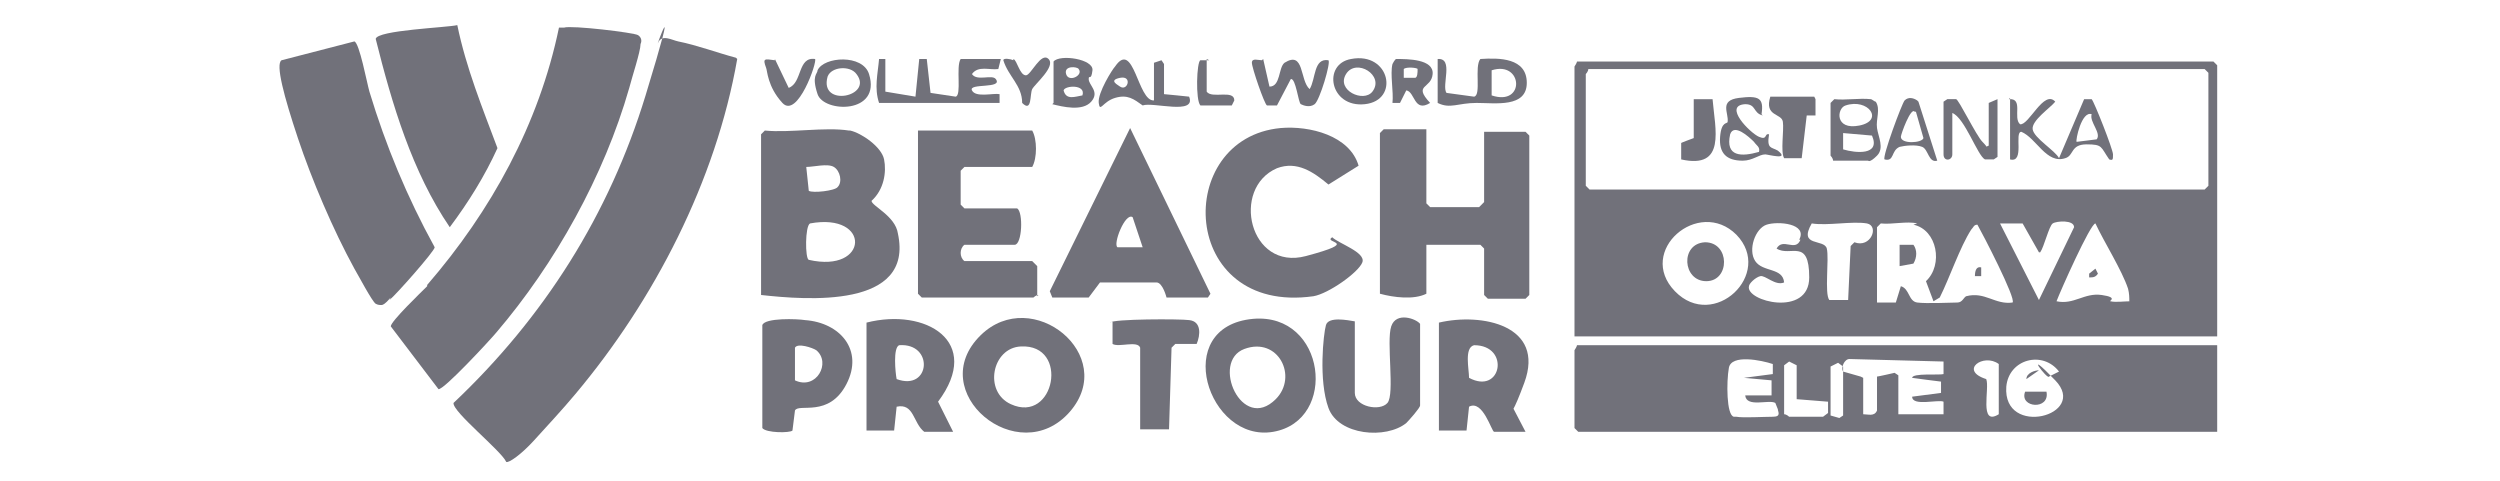 <?xml version="1.0" encoding="UTF-8"?>
<svg id="Vrstva_1" xmlns="http://www.w3.org/2000/svg" width="208mm" height="40mm" version="1.1" viewBox="0 0 158.9 38.3">
  <!-- Generator: Adobe Illustrator 29.2.1, SVG Export Plug-In . SVG Version: 2.1.0 Build 116)  -->
  <path d="M156.5,26.8h-51.2V5.3c0,0,.2-.3.2-.4h50.7l.3.3v21.7ZM106.4,5.5c0,.2-.2.4-.2.4v8.9l.3.3h49l.3-.3V5.8l-.3-.3h-49.1ZM118.2,18.7c-3-3-8,1.3-4.9,4.5s7.9-1.4,4.9-4.5ZM123.2,19.1c.7-1.3-1.7-1.5-2.6-1.2s-1.5,2-.9,2.9,2.2.5,2.3,1.7c-.7.3-1.5-.6-1.9-.5s-.9.6-.9.8c-.3,1.2,4.8,2.5,4.8-.7s-1.5-1.6-2.6-2.3c.5-.9,1.5.3,1.9-.7ZM128.6,17.8c-1.2-.2-3.1.2-4.4,0-1.1,1.9,1,1.2,1.2,2s-.2,3.6.2,4.1h1.5s.2-4.3.2-4.3l.3-.3c1.3.5,2-1.3,1-1.5ZM132.6,17.8c-.8-.2-2,.1-2.9,0l-.3.3v6h1.5c0,0,.4-1.3.4-1.3.7.2.6,1.2,1.3,1.3s2.8,0,3.2,0,.5-.4.7-.5c1.5-.4,2.3.7,3.7.5.3-.3-2.4-5.5-2.8-6.2-.3,0-.3.2-.5.4-.9,1.4-1.7,3.8-2.5,5.4l-.5.3-.6-1.6c1.4-1.3.9-4.1-1-4.5ZM142.3,20.1l-1.3-2.3h-1.8c0,0,3.1,6.1,3.1,6.1l2.8-5.8c0-.6-1.4-.5-1.7-.3s-.7,1.9-1,2.3ZM149.5,24c0-.3,0-.6-.1-1-.5-1.5-1.9-3.7-2.6-5.2-.4,0-2.8,5.4-3.1,6.2,1.4.3,2.2-.7,3.6-.5s.5.5.7.5c.4.1,1.1,0,1.6,0Z" fill="#71717a"/>
  <path d="M156.5,27.5v6.9h-50.9l-.3-.3v-6.2c0,0,.2-.3.2-.4h51ZM118.2,33.2c.5.1,2.2,0,2.9,0s.4-.4.4-.6l-.2-.5c-.5-.3-2.3.4-2.4-.6h2.1c0-.1,0-1.2,0-1.2l-2.2-.2,2.3-.3v-.8c-.9-.3-3.3-.8-3.5.3s-.2,3.8.4,3.9ZM128.3,30.1v2.9c.4,0,.9.2,1.1-.3v-2.7c.1,0,1.4-.3,1.4-.3l.3.2v3.1h3.6s0-1,0-1c-.4-.2-2.5.4-2.5-.4l2.3-.3v-.9c-.1,0-2.3-.3-2.3-.3,0-.4,2.2-.2,2.5-.3v-1c0,0-7.5-.2-7.5-.2-.4,0-.7.7-.5,1l1.4.4ZM139.1,33v-4c-1.2-.9-3.2.5-1,1.2.3.7-.6,3.8,1,2.8ZM143.1,30l.8-.4c-1.3-1.7-4-1-4.2,1.2-.3,4.1,6.6,2.3,3.9-.5s-.6,0-.5-.3ZM123,31.9v-2.8l-.6-.3-.4.3v3.9c.2,0,.4.2.4.2h2.7l.4-.3v-.9s-2.5-.2-2.5-.2ZM125.7,33.1l.7.2.3-.2v-3.9l-.4-.3-.6.3v3.9Z" fill="#71717a"/>
  <path d="M38.6,4.7c-1.7,9.7-6.6,19.2-12.9,26.7-1,1.2-2.3,2.6-3.3,3.7s-2,1.8-2.2,1.7c-.4-.9-4.3-4-4.2-4.7,7.2-6.8,12.4-15,15.3-24.5s.7-3.5,1-4.2,1.1-.2,1.6-.1c1.5.3,3.1.9,4.6,1.3Z" fill="#71717a"/>
  <path d="M13.9,22.7c5.1-5.9,8.9-12.8,10.5-20.5h.4c.6-.2,5.6.4,5.9.6s.3.5.2.7c0,.6-.7,2.7-.9,3.5-2,7-5.9,14-10.6,19.5-.5.6-4.2,4.6-4.6,4.5l-3.8-5c0-.4,2.4-2.7,2.9-3.2Z" fill="#71717a"/>
  <path d="M11,23.7c-.2.2-.4.5-.7.6-.2,0-.3,0-.5-.1-.3-.2-1.4-2.3-1.7-2.8-1.7-3.1-3.4-7.1-4.5-10.4s-1.8-5.9-1.3-6.2l5.8-1.5c.4.1,1,3.3,1.2,4,1.3,4.3,3,8.4,5.2,12.4,0,.3-3.1,3.8-3.6,4.2Z" fill="#71717a"/>
  <path d="M47.6,10.4c.9.2,2.5,1.3,2.7,2.3s0,2.4-1,3.3c0,.4,1.9,1.2,2.1,2.6,1.3,6-7.3,5.3-10.9,4.9v-12.8l.3-.3c2,.2,4.8-.3,6.7,0ZM46.6,14.9c.4-.4.2-1.3-.3-1.6s-1.6,0-2.2,0l.2,1.9c.3.2,2.1,0,2.3-.3ZM44.4,17.8c-.4.2-.4,2.8-.1,2.9,4.8,1.1,5-3.8.1-2.9Z" fill="#71717a"/>
  <path d="M93.5,10.4v5.8l.3.3h3.9l.4-.4v-5.6h3.3l.3.3v12.7l-.3.3h-3l-.3-.3v-3.7l-.3-.3h-4.3v3.9c-1,.5-2.6.3-3.7,0v-12.8l.3-.3h3.4Z" fill="#71717a"/>
  <path d="M62.6,23.5c-.2,0-.4.2-.4.2h-8.9l-.3-.3v-13h9.1c.4.7.4,2.2,0,2.9h-5.4l-.3.3v2.7l.3.3h4.2c.5.3.4,2.9-.2,2.9h-4c-.4.3-.4,1,0,1.3h5.4l.4.4v2.4Z" fill="#71717a"/>
  <path d="M16.3,2c.7,3.4,2,6.6,3.2,9.8-1,2.2-2.3,4.3-3.8,6.3-3-4.4-4.6-9.8-5.9-15,.1-.7,5.7-.9,6.5-1.1Z" fill="#71717a"/>
  <path d="M88.1,13.2l-2.4,1.5c-1.2-1-2.5-1.9-4.1-1.3-3.7,1.6-2.2,8.2,2.3,7s1.3-1,2.1-1.5c.5.5,2.7,1.2,2.4,2s-2.7,2.5-3.9,2.7c-10.7,1.5-11.2-12.6-2.6-13.4,2.3-.2,5.5.6,6.2,3Z" fill="#71717a"/>
  <path d="M72.8,23.7c0,0-.3-1.2-.8-1.2h-4.5s-.9,1.2-.9,1.2h-2.9l-.2-.5,6.4-13,6.4,13.2-.2.3h-3.4ZM70.1,17.3c-.6-.4-1.6,2.2-1.2,2.4h2c0,0-.8-2.4-.8-2.4Z" fill="#71717a"/>
  <path d="M79.7,25.4c5.8-.5,6.8,8.1,1.6,9s-8.2-8.4-1.6-9ZM81.5,31.8c1.8-1.8.2-5-2.5-4s-.2,6.7,2.5,4Z" fill="#71717a"/>
  <path d="M58,26.7c4.1-4,11,1.6,7.1,6.1-4.1,4.7-11.7-1.6-7.1-6.1ZM61.2,27.6c-2.3.1-3,3.6-.8,4.6,3.5,1.6,4.7-4.8.8-4.6Z" fill="#71717a"/>
  <path d="M94.5,25.7c3.4-.8,8.5.2,6.8,4.8s-1.1,1.1-1.1,1.6l1.2,2.3h-2.5c-.2,0-.9-2.6-2-2l-.2,1.9h-2.2c0,0,0-8.6,0-8.6ZM97.3,27.5c-.8.2-.4,1.9-.4,2.6,2.6,1.4,3.3-2.6.4-2.6Z" fill="#71717a"/>
  <path d="M48.9,25.7c4.7-1.2,9.3,1.5,5.7,6.3l1.2,2.4h-2.3c-.9-.7-.8-2.3-2.2-2l-.2,1.9h-2.2c0,0,0-8.6,0-8.6ZM51.5,27.5c-.5.2-.3,2.2-.2,2.7,2.7,1,3-2.9.2-2.7Z" fill="#71717a"/>
  <path d="M40.6,25.9c.2-.6,2.8-.5,3.4-.4,2.8.2,4.7,2.4,3.3,5.1s-3.8,1.5-4.1,2.1l-.2,1.6c-.2.2-2.1.2-2.4-.2v-8.2ZM44.9,27.9c-.3-.2-1.5-.6-1.7-.2v2.6c1.7.8,2.9-1.4,1.7-2.4Z" fill="#71717a"/>
  <path d="M87.8,25.7v5.6c0,1.1,2,1.5,2.6.8s-.1-4.9.3-6.1,2-.6,2.3-.2v6.5c0,.2-.9,1.2-1.1,1.4-1.6,1.3-5.4,1-6.2-1.2s-.4-5.9-.2-6.6,1.7-.4,2.3-.3Z" fill="#71717a"/>
  <path d="M68.3,25.7c.2-.3,5.6-.3,6.3-.2,1,.1.9,1.2.6,1.9h-1.7c0,0-.3.3-.3.3l-.2,6.5h-2.3c0,0,0-6.5,0-6.5-.2-.6-1.7,0-2.2-.3v-1.8Z" fill="#71717a"/>
  <path d="M50.4,4.7v2.6l2.4.4.3-3h.6s.3,2.7.3,2.7l2,.3c.5-.1,0-2.4.4-3h3.2l-.2.8c-.7.1-1.6-.3-2.1.4.4.6,1.6,0,1.9.4.6.8-2.2.3-1.9.9s1.7.2,2.2.3v.7c0,0-9.6,0-9.6,0-.4-1.2-.1-2.3,0-3.5h.7Z" fill="#71717a"/>
  <path d="M97.8,4.7c1.5-.1,3.7-.1,3.7,1.9s-2.5,1.6-4,1.6-2.1.5-3.1,0v-3.5c1.3-.1.3,2.1.7,2.7l2.2.3c.6-.1,0-2.4.5-3ZM98.7,5.6v2c2.7.9,2.5-2.8,0-2Z" fill="#71717a"/>
  <path d="M71.8,5l.6-.2.2.3v2.4c.1,0,2,.2,2,.2.6,1.5-2.9.4-3.7.7-.7-.5-1.2-.9-2.2-.6s-1.2,1.2-1.3.4,1.1-2.7,1.3-2.9c1.5-2.2,1.8,2.8,3.1,2.7v-2.9ZM69.1,6.9c.6.4,1-.9,0-.7s-.1.6,0,.7Z" fill="#71717a"/>
  <path d="M80.5,4.7l.5,2.2c.9,0,.7-1.5,1.2-1.9,1.6-1,1.2,1.4,2,2.1.5-.8.3-2.5,1.5-2.3.2.2-.7,3.2-1.1,3.5s-.9.1-1.1,0-.4-2.1-.8-2l-1.1,2.1h-.8c-.2-.1-1.2-3-1.2-3.4s.5-.2.8-.2Z" fill="#71717a"/>
  <path d="M63.8,8.2v-3.3c.5-.6,3.2-.2,3.1.7s-.3.3-.3.7c0,.5.9,1,.2,1.8s-2.3.4-3.1.2ZM65.8,5.5c-.1-.2-1.2-.3-1,.4s1.4.1,1-.4ZM66.1,7.6c.3-.9-1.4-.8-1.5-.4.2.8.9.5,1.5.4Z" fill="#71717a"/>
  <path d="M45,5.6c.5-1.1,3.6-1.3,4.1.3,1,3.2-3.6,3.1-4.1,1.6s0-1.6,0-1.9ZM48.1,5.9c-.5-.7-2-.6-2.3.2-.7,2.5,3.7,1.6,2.3-.2Z" fill="#71717a"/>
  <path d="M87.5,4.7c3.1-.6,3.9,3.3,1.1,3.6s-3.4-3.2-1.1-3.6ZM89.2,7.3c1-1.3-1.3-2.7-2.1-1.4s1.4,2.3,2.1,1.4Z" fill="#71717a"/>
  <path d="M90.8,5.1c0,0,.2-.4.3-.4.9,0,3,0,2.9,1.2s-1.6.8-.2,2.3c-1.3.8-1.2-.9-1.9-1l-.5,1h-.6c.1-.9-.2-2.3,0-3.1ZM92.8,5.5c0-.1-.9-.2-1.1,0v.7c-.1,0,.9,0,.9,0,.2,0,.2-.5.2-.6Z" fill="#71717a"/>
  <path d="M41.6,4.7l1.1,2.3c1.1-.4.7-2.5,2.1-2.3.2.2-1.4,4.8-2.6,3.5s-1.2-2.6-1.3-2.8c-.3-.8-.1-.7.7-.6Z" fill="#71717a"/>
  <path d="M60.6,4.7c.3.1.5,1.3,1,1.3.4,0,1.2-1.9,1.8-1.3s-1.1,2-1.3,2.4,0,1.9-.8,1.1c0-1.4-1.1-2.1-1.5-3.4,0-.2.6-.1.8,0Z" fill="#71717a"/>
  <path d="M76,4.7v2.6c.4.6,2.2-.2,2.2.7l-.2.4h-2.5c-.4-.4-.3-3.5,0-3.6h.7Z" fill="#71717a"/>
  <path d="M139.9,7.9c1.2-.1.3,1.5.9,2,.7.1,1.9-2.8,2.8-1.8-.4.5-1.9,1.5-1.8,2.2s1.8,1.7,2.1,2.3l2-4.7h.6c.2.2,1.7,4,1.7,4.4s0,.5-.3.4c-.7-1-.5-1.2-1.8-1.2s-1,.9-1.7,1.1c-1.5.5-2.3-1.6-3.5-2.1-.6,0,.3,2.5-.9,2.2v-4.9ZM146.5,9.1c-.8-.3-1.3,2.1-1.2,2.2l1.6-.2c.4-.5-.6-1.4-.4-2Z" fill="#71717a"/>
  <path d="M124.5,7.9v1.3s-.7,0-.7,0l-.4,3.4h-1.4c-.3-.5,0-2.2-.1-2.9s-1.5-.4-1-2h3.5Z" fill="#71717a"/>
  <path d="M128.9,7.9c.1,0,.3.2.4.2.4.6,0,1.4.1,2.1s.6,1.6,0,2.2-.7.4-.7.4h-2.8c0-.2-.2-.4-.2-.4v-4.2l.3-.3c.9.1,2-.1,2.9,0ZM126.9,8.4c-.7.2-.9,2,1.1,1.6s.7-2.2-1.1-1.6ZM129,10.8l-2.3-.2v1.3c1,.3,3,.5,2.3-1.1Z" fill="#71717a"/>
  <path d="M134.7,8.1l.3-.2c.2,0,.5,0,.7,0s1.6,2.9,2.1,3.4.2.4.5.3v-3.4l.7-.3v4.6l-.3.2c-.2,0-.5,0-.7,0-.6-.3-1.6-3.3-2.6-3.7v3.3c0,.5-.7.6-.7,0v-4.2Z" fill="#71717a"/>
  <path d="M114.8,7.9h1.5c.2,2.4,1.1,5.6-2.5,4.8v-1.3c-.1,0,1-.4,1-.4v-3.1Z" fill="#71717a"/>
  <path d="M120.3,9.2c-.8-.2-.5-.9-1.4-.9-1.8.1.4,2.3,1.1,2.6s.4-.3.8-.2c-.2,1.2.2,1,.7,1.3,1,.8-.8.3-1,.3-.5,0-1,.5-1.8.5-1.3,0-1.9-.6-1.8-1.9s.6-1,.6-1.2c.1-.7-.7-1.7.9-1.9s2,0,1.8,1.3ZM119.6,11.3c-.4-.4-1.6-1.5-1.9-.6-.4,1.8.9,1.8,2.3,1.4.1-.4-.2-.5-.4-.8Z" fill="#71717a"/>
  <path d="M132.7,8.1l1.5,4.7c-.7.2-.7-.9-1.2-1.1s-1.4-.1-1.8,0c-.7.3-.4,1.2-1.2,1-.2-.2,1.4-4.5,1.6-4.7.3-.3.7-.2,1,0ZM132.4,8.9c-.3-.4-1.1,1.8-1.1,2,0,.6,1.7.5,1.8.1l-.6-2.1Z" fill="#71717a"/>
  <path d="M132.3,19.5c.3.4.3,1,0,1.5l-1.1.2v-1.7c0,0,1.1,0,1.1,0Z" fill="#71717a"/>
  <path d="M137.7,21.3v.7s-.5,0-.5,0c0-.4.1-.8.5-.7Z" fill="#71717a"/>
  <path d="M115.7,19.3c2,0,2,3.1.1,3.1s-2.1-3-.1-3.1Z" fill="#71717a"/>
  <path d="M146.3,22v-.2s.5-.4.5-.4l.2.4c-.2.3-.4.3-.7.3Z" fill="#71717a"/>
  <path d="M142.9,31.2c.3,1.5-2.2,1.3-1.7,0h1.7Z" fill="#71717a"/>
  <path d="M142.3,29.5l-1,.7c0-.5.7-.7,1-.7Z" fill="#71717a"/>
</svg>
